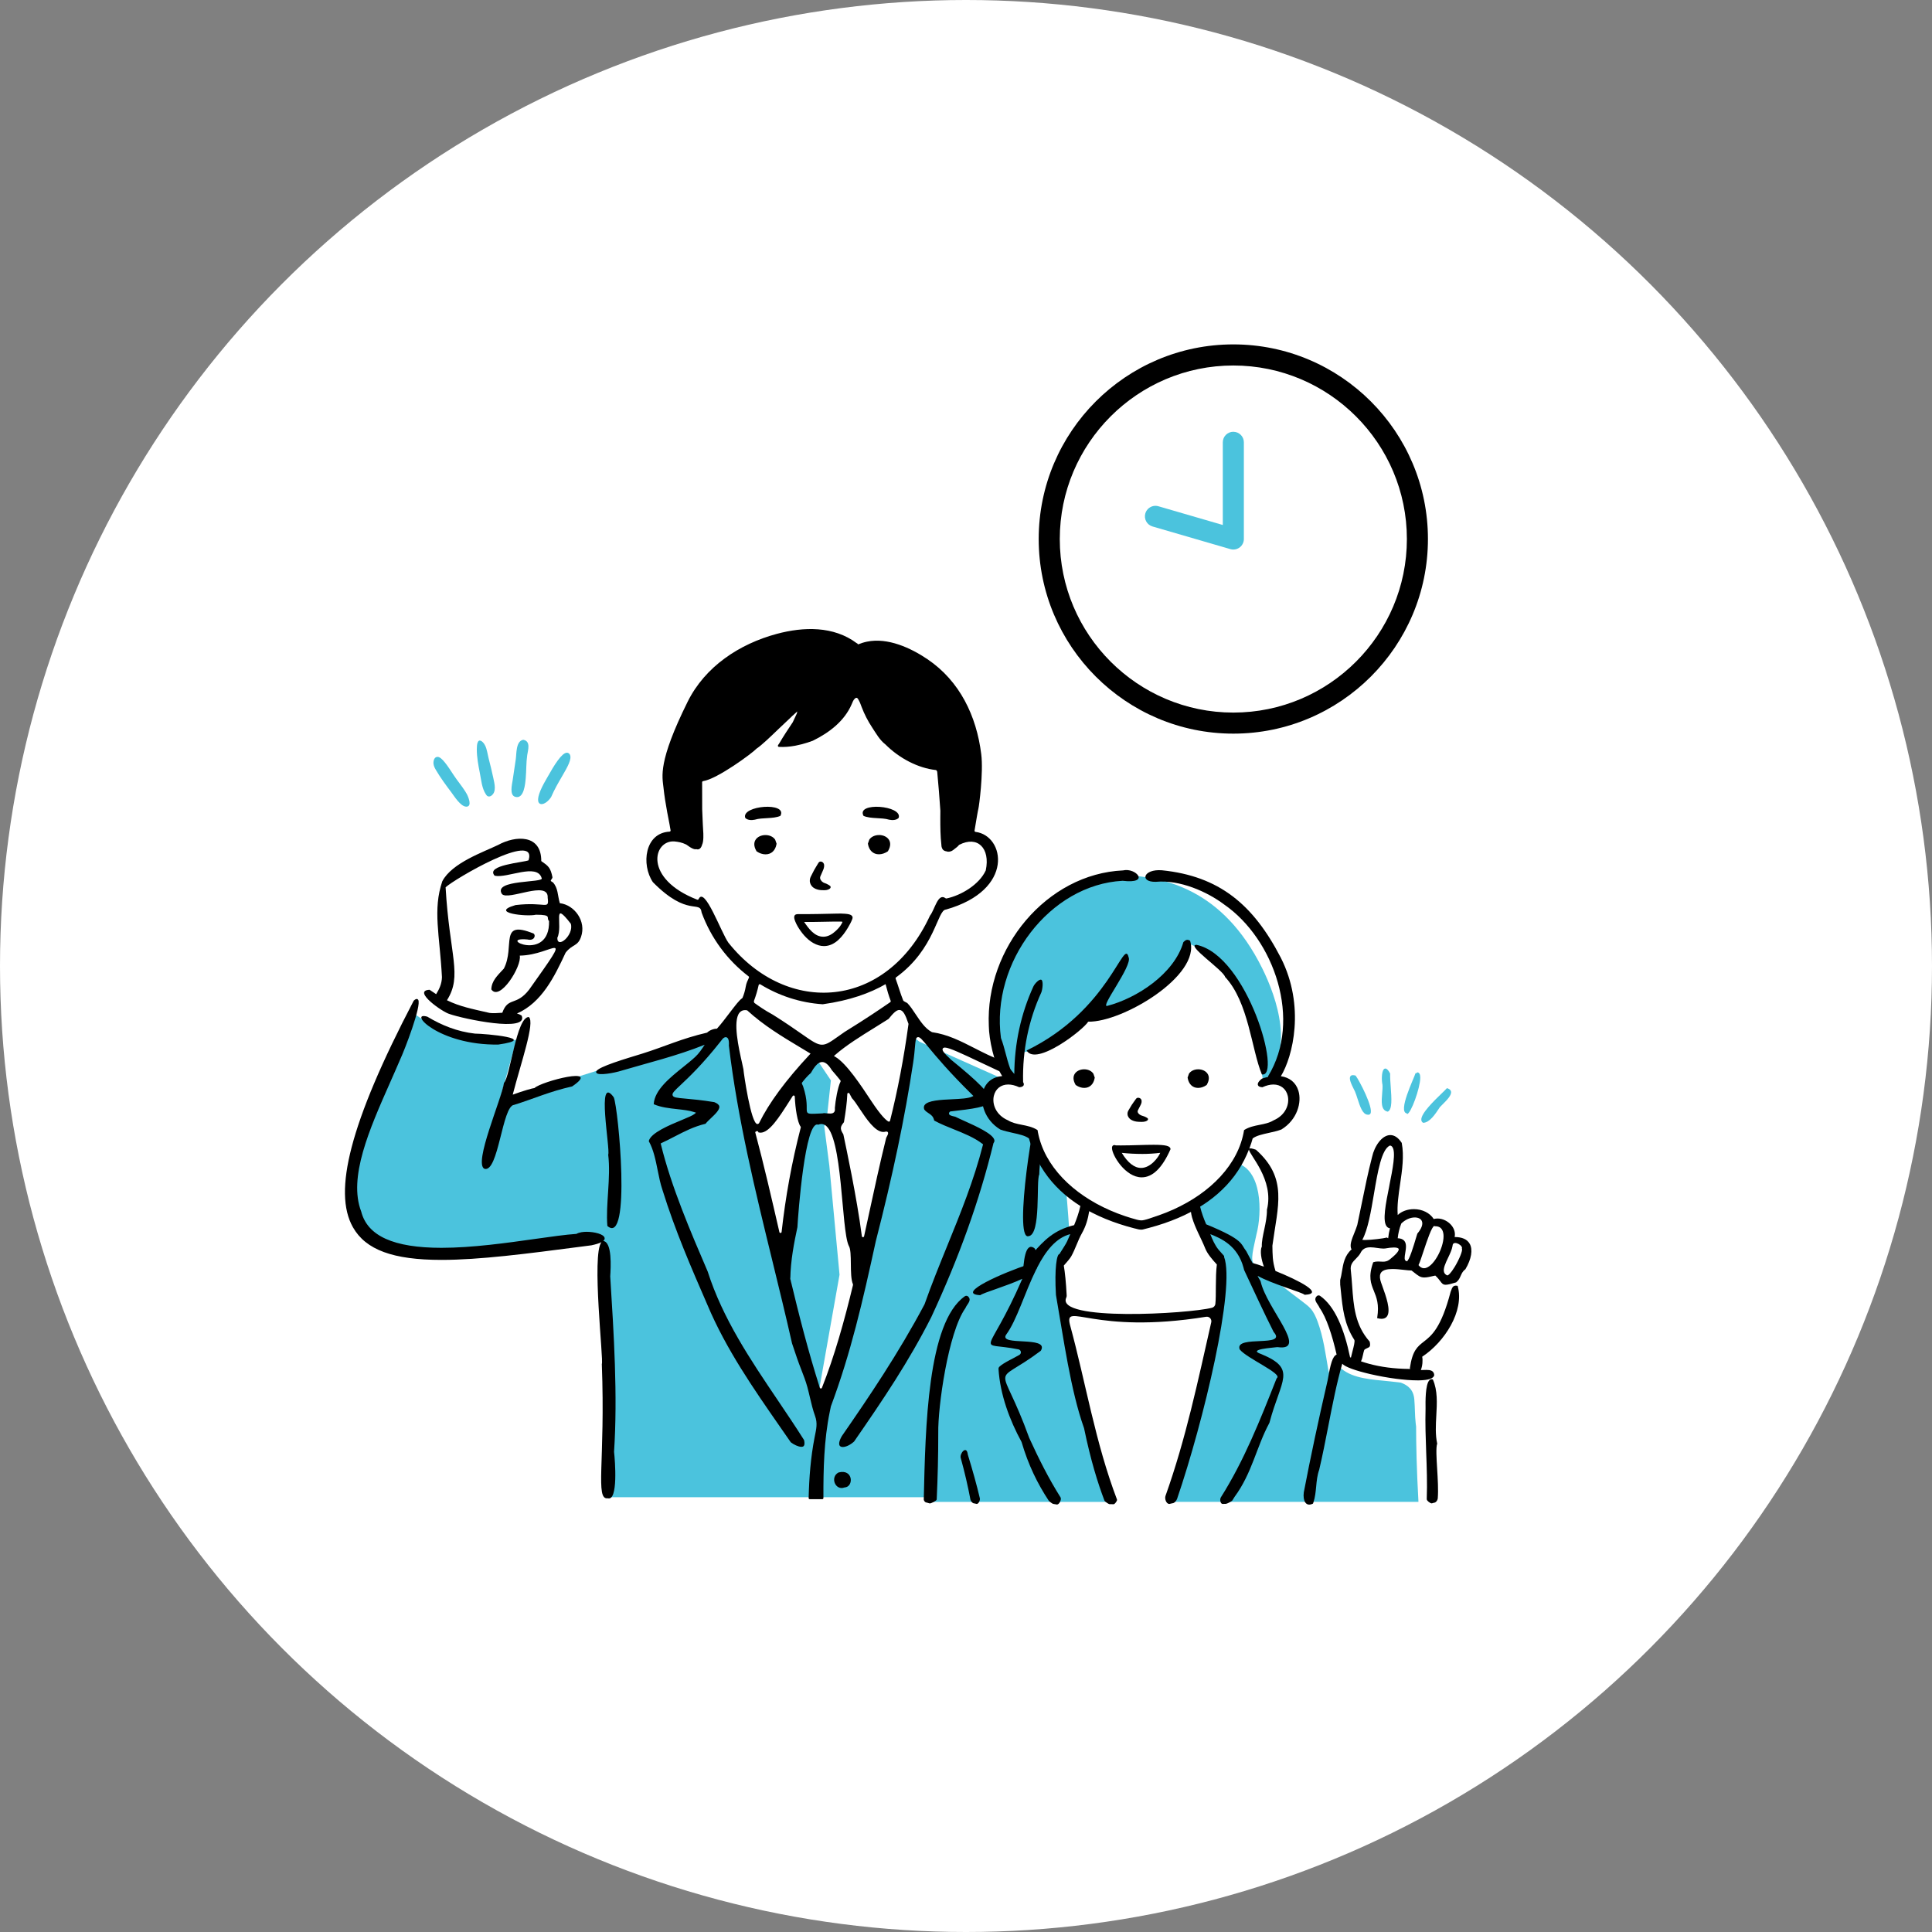 <?xml version="1.0" encoding="UTF-8"?><svg id="_レイヤー_2" xmlns="http://www.w3.org/2000/svg" viewBox="0 0 1000 1000"><rect x="0" y="0" width="1000" height="1000" fill="#808080" stroke="none"/><defs><style>.cls-1{fill:#000;}.cls-1,.cls-2,.cls-3{stroke-width:0px;}.cls-2{fill:#4bc3dd;}.cls-3{fill:#fff;}</style></defs><g id="_レイヤー_1-2"><circle class="cls-3" cx="500" cy="500" r="500"/></g><g id="_レイヤー_2-2"><g id="_時計"><path class="cls-3" d="M728.2,278.99c0,49.53-40.29,89.83-89.83,89.83s-89.83-40.3-89.83-89.83,40.29-89.82,89.83-89.82,89.83,40.29,89.83,89.82Z"/><path class="cls-1" d="M638.37,178.26c-55.55,0-100.74,45.19-100.74,100.73s45.19,100.74,100.74,100.74,100.73-45.19,100.73-100.74-45.18-100.73-100.73-100.73ZM638.37,368.83c-49.54,0-89.83-40.3-89.83-89.83s40.29-89.82,89.83-89.82,89.83,40.29,89.83,89.82-40.29,89.83-89.83,89.83Z"/><path class="cls-2" d="M638.37,223.48c-3.01,0-5.45,2.45-5.45,5.45v42.8l-33.35-9.7c-.5-.14-1.01-.22-1.52-.22-2.41,0-4.56,1.62-5.23,3.93-.84,2.89.83,5.92,3.71,6.76l40.32,11.73c.49.14,1.01.22,1.52.22,1.17,0,2.33-.39,3.27-1.09,1.36-1.02,2.18-2.65,2.18-4.36v-50.06c0-3.01-2.45-5.45-5.45-5.45Z"/></g><g id="_ビジネスマン_ガッツポーズ"><path id="_白" class="cls-3" d="M569.72,751.15c-1.73-37.4-4.18-69.44-7.02-125.28.52-1.06-3.19-27.38-10.04-52.01-1.36-11.24-40.18-24.69-62.74-35.3-10.73-.11-9.3-1.4-22.89-16.68-3.38-2.07-5.24-10.75-7.4-16.16-1.39-.83,9.76-6.26,11.22-10.59,28.37-45.02,2.89-11.66,38.66-37.55,8.91-9.68,3.53-34.07-14.46-20.7-2.08,1.33-3.67,1.87-4.08.8-1.65-11.94-1.44-30.73-3.25-42.19-7.13,2.15-22.83-10.61-30.04-17.31-9.27-11.65-6.41-26.43-18.12-18.17-6.61,12.46-19.55,23.12-31.18,23.4,2.72-3.88,8.99-13.38,5.8-18.28-14.02,7.33-32.58,31.68-55.13,36.23-1.4,2.65,3.28,34.98-3.02,31.68-16.53-6.7-33.36,19.31,3.32,34.55,6.65-3.18,4.78,4.69,10.71,15.98,5.95,8.42,11.05,13.08,19.33,20.74,1.14.96.11,1.2-.56,5.46-2.52,8.68.14,9.2-6.11,11.06-10.78,17.26,1.63,7.71-35.46,23.12l-30.45,9.26c-2.29.38-4.81,1.05-7.99,2.43l-47.03,14.3,11.2-41.96-4.85-2.17s-6.69-2.34-3.68-4.18c3.01-1.84,11.03-4.51,11.2-5.02.17-.5,10.03-15.21,10.53-16.88.5-1.67,2.34-8.36,6.02-10.7,3.68-2.34,7.69-2.34,6.85-7.19-.84-4.85-.5-9.03-4.85-10.36-4.35-1.34-7.02,4.35-7.69-1.5-.67-5.85.33-7.36-1.17-9.86-1.5-2.51-2.84.17-3.01-3.01-.17-3.18,1.67-4.01,0-5.52-1.67-1.5-2.51-.84-4.18-2.67-1.67-1.84-1.34-5.35-1.5-7.19-.17-1.84-4.01-4.35-4.01-4.35l-.5-.17s-2.67-1.17-16.72,4.85c-14.04,6.02-20.56,9.53-22.57,12.04-2.01,2.51-2.84,1.5-3.51,5.68-.67,4.18-1.17,18.39-.67,20.39.5,2.01,4.68,17.39,3.18,24.91-1.5,7.52-2.01,10.53-3.51,12.04s-6.35-3.18-6.35-3.18c0,0-3.01-1.84-6.19,4.01-3.18,5.85-22.4,51.32-22.4,51.32,0,0-9.36,15.71-11.37,33.1-2.01,17.39-2.51,25.08,3.18,30.09,5.55,4.9,10.31,18.24,70.48,12.64,14.02.87,33.05-2.82,46.78-5.3l1.27-.15.06-.09c2.99-.54,4.01,1.66,6.31,1.32,7.52-1.57,7.55,104.9,5.76,134.09h253.32v.21s.29-18.19.51-24.03Z"/><g id="_塗り"><path id="_スーツ" class="cls-2" d="M370.17,537.16l-44.08,11.66-38.73,12.17-29.36,10.65,9.37-33.47s-6.91,1.01-11.1,1.01-31.82-7.1-35.03-9.63c-3.21-2.54-8.14-5.58-8.14-5.58l-5.43,13.95s-20.23,42.85-23.44,56.54c-3.21,13.69-3.7,21.04-2.22,27.38,1.48,6.34,7.4,16.73,14.31,19.52,6.91,2.79,25.9,7.86,47.12,5.07,21.22-2.79,62.72-5.89,62.72-5.89l5.48,2,.38,17.08.21,57.78,1.92,57.57h244.84l-.54-39.32s-4.3-105.28-7.26-124.34c-2.96-19.07-5.91-35.37-6.72-37.86-.81-2.49-4.71-5.52-4.71-5.52l-12.68-5.92-51.21-22.85-4.54-3.53-1.51,10.92-7.56,44.37s-17.55,71.77-19.16,80.34c-1.61,8.57-14.89,49.68-15.97,53.28s-3.7,1.5-3.7.67-10.42-33.61-10.42-33.61c0,0-22.29-91.68-26.05-109.91-3.76-18.24-8.91-50.92-8.91-50.92l-7.9,6.39Z"/><path id="_ネクタイ" class="cls-2" d="M414.24,557.24l6.9-11.36,8.93,13.31-2.23,20.77-1.22,2.92,2.64,20.45,5.28,56.47-11.97,67.51-1.22,1.95-13.39-73.02,3.65-17.53,5.48-55.82s-1.42-6.17-1.62-7.79c-.2-1.62-1.22-17.85-1.22-17.85Z"/><path class="cls-2" d="M294.9,390.45c-.47-.7-1.05-.85-1.45-.85-2.66,0-6.62,6.44-10.14,12.74-.25.45-.46.83-.63,1.11-3.49,5.94-4.85,10.18-3.85,11.93.31.54.83.83,1.49.83h0c1.53,0,3.58-1.54,4.99-3.74l.02-.03v-.03c1.55-3.64,3.61-7.19,5.44-10.33,3.04-5.23,5.44-9.36,4.13-11.63Z"/><path class="cls-2" d="M270.91,382.92h-.07s-.07,0-.07,0c-3.8.72-3.38,7.22-3.8,10.04-.53,3.65-1.08,7.31-1.63,10.96-.32,2.1-1.7,7.56,1.25,8.49,4.68,1.48,5.28-6.91,5.53-9.7.35-3.94.2-7.92.77-11.84.38-2.63,1.94-7.15-1.97-7.95Z"/><path class="cls-2" d="M251.14,385.98c-.16-.32-.33-.63-.52-.92-.9-1.34-2.73-2.88-3.47-.53-.24.77-.36,1.87-.36,3.28,0,4.08.76,8.21,1.56,12.19.75,3.73,1.02,8.01,3.21,11.24.23.35.5.69.88.88.59.29,1.33.12,1.86-.26,2.82-2,1.66-6.19,1.08-9-.74-3.53-1.62-7.03-2.51-10.52-.52-2.03-.79-4.42-1.72-6.36Z"/><path class="cls-2" d="M240.9,409.76c-1.84-2.93-4.2-5.68-6.09-8.58-3.17-4.85-6.16-9.43-8.32-9.43-1.84,0-2.29,2.31-2.09,3.76.16,1.15.74,2.2,1.33,3.2,2.34,3.96,5.05,7.65,7.82,11.31,1.51,1.99,4.85,7.5,7.81,7.51,3.25,0,.98-5.27.18-6.68-.21-.37-.43-.73-.66-1.1Z"/></g><g id="_アウトライン"><path class="cls-1" d="M434,762.16c-4.51,2.42-1.64,9.55,3.12,7.75,4.93-.26,4.56-9.82-3.12-7.75Z"/><path class="cls-1" d="M528.9,553.35c-4.13-1.52-8.04-2.96-10.05-4.25-.03-.02-.07-.04-.11-.05-5.11-1.81-9.79-4.21-14.33-6.53-7.15-3.65-13.89-7.11-21.97-8.27l-.14-.06c-3.45-1.82-5.96-5.62-8.4-9.28-1.41-2.13-2.74-4.14-4.24-5.69-.05-.05-.11-.09-.17-.12-.7-.34-1.28-.67-1.76-.98-.1-.07-.18-.16-.23-.28-1.48-3.67-2.56-7.55-3.92-11.28-.09-.24,0-.51.21-.67,20.35-14.75,21.25-34.87,25.81-35.1,35.85-10.11,30.48-38.37,15.34-40.2-.33-.04-.57-.34-.52-.67.62-3.74,1.77-10.67,1.99-11.32.3-.89,2.68-18.74,1.48-28.26-2.46-19.72-11.06-37.79-27.84-49.14-8.71-5.89-20.58-11.3-31.3-9.08-1.56.32-3.09.81-4.56,1.4-.15-.12-.28-.24-.43-.36-.03-.07-.05-.15-.07-.23h-.23c-11.98-9-27.57-8.56-41.43-4.83-19.31,5.21-37.07,16.86-46.13,35.16-15.47,31.23-13.09,38.67-12.49,44.32.45,4.31,1.16,8.59,1.94,12.85.39,2.13.81,4.26,1.23,6.4.21,1.06.3,2.04.51,2.89.09.36-.15.71-.52.73-12.93.68-14.71,17.09-8.67,26.1.02.03.05.07.08.1,18.05,18.28,24.35,9.03,25.17,15.62,0,.04.02.09.03.13,4.9,13.33,13.44,24.69,24.29,32.96.22.17.29.46.17.71-.68,1.44-1.36,2.87-1.62,4.49-.34,2.09-.92,4.04-1.68,5.88-.05.11-.13.2-.23.27-1.43.94-3.26,3.35-6.41,7.46-1.14,1.5-2.28,2.99-3.44,4.48-1.01,1.31-2.09,2.55-3.18,3.8-1.73,0-3.83.81-5.1,2.04-13.26,3.06-21.86,7.2-33.39,10.81-9.14,2.81-22.7,6.79-23.94,9.21-1,2.46,6.85,1.33,11.49.11,15.2-4.5,29.97-7.98,44.6-13.86-1.47,2.26-2.97,4.51-4.89,6.29-1.99,1.85-4.12,3.54-6.24,5.24-6.91,5.55-14.74,11.84-15.23,19.09v.14s.11.06.11.06c3.58,1.57,7.88,2.05,12.05,2.51,3.21.35,6.24.69,8.73,1.51l1,.33-.81.67c-.95.78-3.41,1.8-6.51,3.09-6.41,2.65-16.08,6.66-17.13,10.88l-.02.07.04.07c2.44,4.39,3.52,9.79,4.57,15.03.69,3.46,1.41,7.04,2.52,10.28,6.56,21.06,14.66,39.68,23.25,59.43,9.61,22.85,23.87,43.36,37.66,63.2,1.8,2.59,3.61,5.19,5.39,7.77.04.05.08.1.13.14,1.51,1.16,3.84,2.31,5.43,2.31.59,0,1.02-.16,1.27-.48.4-.52.45-1.53.14-2.92-.02-.07-.04-.13-.08-.19-4.4-6.97-9.1-13.93-13.64-20.66-13.96-20.68-28.39-42.07-36.16-66.43,0-.02-.01-.03-.02-.05-8.85-20.59-18.87-43.92-24.22-65.85l-.11-.46.43-.2c2.52-1.17,4.79-2.34,6.99-3.48,5-2.58,9.73-5.03,15.74-6.48h.06s.04-.07.04-.07c.7-.9,1.73-1.86,2.82-2.9,2.05-1.94,4.6-4.36,4.26-6.06-.17-.82-1.03-1.55-2.54-2.15-.04-.02-.09-.03-.13-.04-6.52-1.06-11.31-1.49-14.8-1.8-4.58-.41-6.3-.56-6.69-1.69-.39-1.12.86-2.3,4.2-5.43,4.23-3.98,11.17-10.52,20.44-22.25.43-.54.86-1.09,1.3-1.65.57-.53,1.08-.8,1.56-.8.36,0,.68.15.94.43.81.88.75,3.1.68,3.8,0,.04,0,.08,0,.12,4.49,37.79,13.72,75.52,22.65,112.02,3.37,13.82,6.87,28.1,10.02,42.06,0,.02,0,.04.01.05.89,2.72,1.77,5.31,2.65,7.85.65,1.91,1.39,3.81,2.1,5.64,1.15,2.97,2.35,6.04,3.2,9.18.48,1.76.9,3.56,1.31,5.3.75,3.19,1.53,6.5,2.67,9.64,1.35,3.73.64,6.68-.12,10.43-.05.22-.09.44-.13.65-2.04,10.44-2.82,20.9-3.08,31.38,0,.33.26.6.58.6h6.49c.32,0,.58-.26.58-.58-.05-14.86.28-30,3.27-44.58l.58-2.82s.01-.06.02-.09c10.28-27.52,16.37-53.91,23.26-85.54,8.76-34.01,15.08-64.17,19.3-92.2.53-3.42.77-6.22.95-8.29.07-.83.14-1.53.2-2.13.25-2.18.55-2.93,1.48-2.93.99,0,2.14,1.38,5.21,5.08l.07.09c4.02,4.85,10.73,12.93,22.71,24.7l.59.58-.75.36c-2,.94-6,1.14-10.23,1.34-5.92.28-12.64.6-14.29,3.02-.39.57-.48,1.28-.23,2.13.02.07.06.14.1.2.62.84,1.4,1.35,2.15,1.84,1.17.76,2.5,1.61,2.92,3.73l.02.09.08.05c3.13,1.71,6.65,3.12,10.06,4.49,5.22,2.1,10.62,4.27,14.87,7.55l.3.23-.1.37c-4.59,18.11-11.64,35.46-18.48,52.24-3.98,9.79-8.1,19.9-11.68,30.09,0,.03-.02.05-.03.08-13.43,25.34-29.14,48.5-42.82,68.24-.01.02-.02.03-.03.05-1.69,2.97-1.42,4.31-1.11,4.85.28.48.85.74,1.64.74,1.64,0,3.84-1.05,5.78-2.78.04-.03.07-.07.1-.11,15-21.67,28.36-41.47,39.9-64.3,14.49-31.14,25.01-60.57,32.19-89.99v-.09s.1-.13.1-.13c.38-.51.5-1.02.36-1.57-.81-3.17-9.56-7.11-15.37-9.73-1.78-.8-3.46-1.56-4.83-2.24l-.38-.09c-1.68-.4-2.69-.64-2.87-1.4-.09-.39.08-.77.49-1.13l.14-.11.18-.02c11.35-1.31,19.55-2.26,20.43-5.26,1-3.42-6.96-10.75-20.12-21.46,0,0-.02-.02-.03-.02-2.04-1.86-3.18-3.08-3.8-3.91-.73-.99-.7-1.43-.57-1.78.11-.28.4-.63,1.14-.63,2.23,0,9.18,3.29,17.98,7.46,11.81,5.61,26.5,12.58,32.48,12.58.9,0,1.53-.16,1.96-.51.27-.16.49-.32.67-.48.32-.3.47-.57.44-.85-.18-1.93-6.34-4.35-13.78-7.08ZM377.09,488.05c-3.83-5.29-12.37-29.58-15.47-22.7-.13.28-.46.43-.75.31-27.93-10.83-22.82-30.83-11.85-30.14,1.98.2,3.9.49,6.16,1.61.03.02.07.04.1.06,2.69,2.04,4.31,2.61,5.08,2.33.43.15.88.19,1.34.03.88-.3,1.32-1.16,1.6-1.98.04-.12.07-.23.1-.35.86-1.67.71-5.53.54-7.61-.02-.76-.07-1.52-.13-2.27-.03-.63-.06-1.25-.09-1.87-.09-2.19-.18-4.39-.27-6.58.02-4.66.01-9.33-.03-13.99,0-.29.2-.54.49-.58,7.35-1.09,25.46-14.47,27.59-16.75l.08-.08.09-.06c2.62-1.75,7.18-6.13,11.25-10.06,1.41-1.36,4.29-4.09,6.83-6.45,0-.01,0-.03.01-.04.16-.14.32-.3.45-.46h.07c.89-.82,1.71-1.57,2.38-2.19-.05.34-.12.68-.2,1.01,0,.04-.02.08-.04.11-.67,1.49-1.35,2.97-2.07,4.44-.01.02-.03.05-.04.07-2.38,3.56-4.74,7.11-6.89,10.79,0,0-.01.02-.02.03-.23.34-.45.67-.68,1.01-.24.37,0,.88.45.9,2.76.15,5.55-.07,8.28-.58.08-.01.16-.03.24-.04,2.08-.4,4.14-.94,6.15-1.57.96-.3,1.9-.63,2.84-.98.02,0,.04-.02.06-.03,8.4-4.12,16.28-10.07,20.09-18.88.41-.96.81-2.14,1.6-2.87,1.14-1.05,1.54-.14,2.15.97.59,1.06.97,2.21,1.4,3.33,1.42,3.73,3.25,7.3,5.46,10.63,1.98,3,3.87,6.43,6.74,8.66l.05.03.04.04c7.35,7.35,17.05,12.27,26.09,13.27.19.02.36.13.45.3l.22.41c.04.07.06.14.07.22.64,6.7,1.18,13.41,1.63,20.13,0,.02,0,.03,0,.05-.02,1.19-.03,2.41-.03,3.66,0,4.68.02,9.44.57,14.1,0,.19,0,.38.03.57.05.38.22.77.36,1.12.4.99,1.28,1.4,2.23,1.53.2.07.4.13.6.16,1.07.13,2.05-.21,2.89-.85.65-.49,1.28-1.01,1.92-1.51.38-.3.71-.63.99-1.01.05-.07.12-.13.2-.17,9.48-4.91,16.15,1.74,13.75,13.18-.01.05-.03.1-.05.14-3.33,7.24-12.69,12.87-20.29,14.45-.17.04-.34-.01-.48-.12-3.97-3-5.61,5.96-7.99,8.9-.03.03-.05.07-.07.11-22.53,48.73-73.88,52.04-104.27,14.09ZM432.13,573.48c.38,3.13-1.88,3.02-3.9,2.81-.94-.1-1.82-.21-2.36-.03-.05.02-.1.03-.15.03-13.18.62-5.09.84-10.05-14.04,0-.02-.01-.04-.02-.06-.2-.46-.39-.86-.57-1.23-.1-.2-.08-.45.06-.62,1.48-1.92,2.98-3.61,4.5-4.91.05-.04.09-.1.12-.15,1.54-2.78,2.9-4.45,4.24-5.16.52-.28,1.03-.42,1.55-.42,1.64,0,3.23,1.33,5,4.2.01.02.03.05.05.07,1.55,1.8,3.01,3.51,4.39,5.24.14.18.17.42.07.62-1.47,2.9-2.66,10.04-2.93,13.54,0,.04,0,.07,0,.11ZM425.5,540.74c-2.56,0-5.09-1.76-10.63-5.63-3.44-2.4-8.16-5.7-14.72-9.83,0,0-.02-.01-.03-.02-4.49-2.44-7.48-4.58-9.7-6.19-.08-.28-.16-.53-.24-.81,1.06-2.81,1.9-5.64,2.5-8.39.09-.39.53-.58.87-.37,9.6,5.88,20.58,9.53,32.22,10.3.04,0,.09,0,.13,0,13.91-1.95,24.43-5.75,32.49-10.41.02.11.03.23.07.35.72,2.84,1.55,5.61,2.55,8.29.09.25,0,.53-.22.68-.47.32-.99.67-1.57,1.08-3.93,2.69-10.51,7.21-22.01,14.31-1.26.86-2.35,1.64-3.41,2.39-3.87,2.74-5.99,4.25-8.32,4.25ZM384.79,553.43c-.12-.71-.41-1.97-.71-3.29-1.7-7.53-4.86-21.54-1.36-25.92.74-.92,1.73-1.39,2.93-1.39.29,0,.59.03.9.09l.17.03.13.11c8.46,7.73,17.92,13.42,27.08,18.92l.34.2c1.55.93,3.1,1.86,4.66,2.81l.61.37-.49.52c-12.39,13.3-20.95,24.89-26.14,35.42-.31.44-.68.51-.88.51-3.36,0-7.14-26.69-7.23-28.3,0-.02,0-.04,0-.06ZM403.41,637.73c-.05-.21-.1-.42-.14-.62l-.02-.1c-3.85-16.71-7.83-33.98-12.27-50.66l-.1-.37.3-.23c.26-.2.47-.3.69-.3.19,0,.53.07.67.57l.03.11.11.03c.31.08.63.12.94.12,4.58,0,9.7-8.04,14.66-15.82.67-1.06,1.35-2.12,2.03-3.17.31-.48,1.05-.27,1.07.3.24,6.11,1.4,13.4,3,15.52.1.14.15.31.1.47-4.75,18.35-7.9,36.03-9.92,54.08-.07.65-1,.71-1.15.07ZM441.52,665.08c-4.5,18.67-9.59,36.87-16.09,53.25-.2.51-.93.48-1.1-.04h0c-.04-.12-.07-.24-.11-.36-5.85-18.39-10.67-37.21-15.13-55.88-.01-.05-.02-.1-.02-.15.12-9.43,1.99-18.86,3.67-26.71,0-.03.01-.06.01-.09.34-6.45,3.95-55.72,10.74-52.95,1.26-.53,2.38-.47,3.38.09,9.42,5.24,8.45,54.06,12.44,62.56,2.01,3.04.17,15.31,2.17,19.91.05.12.06.24.03.36ZM459.08,588.18c-.17.32-.32.61-.38.77,0,.02-.01.04-.02.06-3.2,12.92-6.16,26.59-9.03,39.86-.8,3.67-1.59,7.35-2.4,11.04-.14.64-1.06.6-1.15-.05-2.67-20.6-8.31-46.57-9.57-52.65-.01-.07-.04-.14-.08-.2-1.98-3.02-1.27-4.08.28-6.04.06-.08.1-.17.12-.27.86-5.21,1.53-9.79,1.72-14.46.02-.59.8-.77,1.09-.26.43.76.85,1.54,1.25,2.35.03.05.06.1.1.14,1.08,1.1,2.4,3.08,3.91,5.37,3.38,5.09,7.99,12.06,12.28,12.06.38,0,.75-.06,1.13-.16.17-.05.32-.07.46-.07.34,0,.63.15.78.4.33.55-.05,1.27-.49,2.12ZM470.23,530.09c-2.41,17.66-5.61,34.41-9.49,49.78-.04.15-.09.29-.15.41-.15.28-.52.36-.79.2-1.18-.67-3.75-2.93-8.7-10.42-5.47-8.29-12.95-19.65-18.77-23.07l-.69-.4.6-.53c5.7-4.99,13.27-9.69,20.61-14.23l.08-.05c2.44-1.52,4.75-2.94,6.9-4.32.05-.03.1-.08.14-.12,2.41-2.98,4.02-4.58,5.53-4.58,1.94,0,3.15,2.49,4.7,7.09l.05.08-.02.18Z"/><path class="cls-1" d="M438.94,480.08c.79-1.33,1.56-2.73,2.13-4.17.11-.28.21-.57.22-.88,0-.06,0-.12,0-.19-.1-1.6-2.69-1.76-3.85-1.88-1.45-.14-2.91-.11-4.37-.08-6.47.13-12.77.33-19.28.26-1.05-.01-2.38-.07-2.66,1.14-.21.86.19,1.89.5,2.68.67,1.7,1.65,3.31,2.7,4.8,2.3,3.28,5.5,6.42,9.45,7.54.88.25,1.79.39,2.71.39,5.74,0,9.78-5.13,12.45-9.61ZM432.47,481.94c-1.71,1.6-3.89,2.91-6.3,2.91-4.61,0-7.61-4.25-9.95-7.65,6.19.09,13.11-.25,19.19-.19,1.04,0,.59.41.01,1.47-.72,1.33-1.86,2.44-2.95,3.46Z"/><path class="cls-1" d="M423.76,460.58c.69.13,1.38.16,2.06.18h.22c.17.02.35.02.53.02.84,0,1.49-.1,2.06-.32.98-.38,1.45-.92,1.3-1.5-.11-.33-.46-.57-.84-.82l-.09-.06c-.38-.25-.78-.45-1.13-.61-.25-.12-.51-.21-.77-.3-.34-.12-.66-.23-.95-.4-.52-.29-.96-.71-1.28-1.2-.25-.39-.38-.76-.39-1.11-.02-.61.28-1.22.55-1.77.28-.57.55-1.19.81-1.87.75-1.51.95-2.89.55-3.78-.3-.67-.9-1.08-1.62-1.11-.74,0-1.05.52-1.32.98l-1.11,1.83c-.31.51-.62,1.03-.91,1.55-.24.43-.45.87-.67,1.3-.18.37-.37.74-.56,1.1l-.05.09c-.39.73-.8,1.49-.95,2.38-.21,1.27.17,2.55,1.08,3.59,1,1.14,2.45,1.62,3.49,1.81Z"/><path class="cls-1" d="M401.17,434.52c-1.01-1.44-2.87-2.29-4.97-2.29-2.28,0-4.27.98-5.2,2.57-.64,1.1-1.07,2.98.53,5.71l.07.13.12.08c1.41.96,3.01,1.49,4.53,1.49h0c2.99,0,5.11-2,5.68-5.35l.03-.16-.73-2.09-.05-.07Z"/><path class="cls-1" d="M454.97,432.22c-2.11,0-3.97.86-4.97,2.29l-.05.07-.73,2.09.03.16c.57,3.35,2.69,5.35,5.68,5.35h0c1.51,0,3.12-.53,4.53-1.49l.12-.08.07-.13c1.6-2.73,1.17-4.61.53-5.71-.93-1.58-2.92-2.57-5.2-2.57Z"/><path class="cls-1" d="M460.25,424.28c1.7.37,3.85.23,4.9-.96,2.17-6.43-22.18-8.38-18.19-1.02,3.84,1.65,9.22.74,13.29,1.98Z"/><path class="cls-1" d="M385.73,423.32c1.05,1.19,3.2,1.33,4.9.96,4.07-1.24,9.45-.32,13.29-1.98,3.99-7.36-20.36-5.41-18.19,1.02Z"/><path class="cls-1" d="M232.72,524.87c6.97,2.45,41.16,9.77,37.27.78-.73-.48-1.54-.82-2.41-1.06,12.91-5.69,19.44-19.16,25.17-31.47,3.46-4.5,6.24-3.13,7.98-8.17,2.87-8.14-3.4-16.6-10.97-17.46-1.2-4.14-.85-7.8-3.56-10.78-2.2-1.09-.53-1.1-.24-2.62-1.01-5.1-2.22-5.92-5.8-8.39.06-14.01-13.3-13.29-22.3-8.37-7.39,3.61-23.96,9.25-28.93,18.82-5.02,14.78-1.33,27.8-.18,49.61-.07,3.37-1.36,6.19-3,8.82-1.09-.69-2.21-1.44-3.4-2.27-9.29.41,6.95,11.74,10.36,12.55ZM295.45,478.12c1.73,5.86-7.07,13.28-6.98,7.31,3.11-6.56-3-20.19,6.98-7.31ZM230.66,459.26c4.1-4,47.86-29.71,42.92-13.97-2.55,1.13-22.48,2.46-17.55,7.98,6.4,1.49,21.94-6.75,24.34,1.24,1.6,2.56-25.43.57-20.58,8.22,3.21,3.68,24.23-7.43,23.69,1.93.81,6.61-.89,1.96-16.61,3.8-13.98,4.02,5.81,6.15,10.51,5,8.74.01,5.06,1.56,6.81,3.27.48,21.95-27.73,8.07-11.16,9.54,3.62.9,4.45-2.22,3.13-3.07-18.16-7.35-9.42,6.62-15.36,18.14-3.45,3.71-6.33,6.36-6.5,10.76,4.36,6.5,15.94-12.11,14.72-17.47,17.66-.28,28.8-16.15,4.89,17.56-6.76,8.78-10.89,3.57-13.92,12.01-2.45.15-4.8.36-6.6.09-9.36-2.15-15.37-3.29-22.05-6.56,8.12-12.83,1.34-22.99-.7-58.48Z"/><path class="cls-1" d="M273.7,526.4c-6.39-.01-9.59,30.68-12.84,34.1-1.2,8.35-15.86,41.55-10.15,44.46,7.33,2.28,9.19-32.64,15.38-33.08,10.34-3.23,18.35-6.92,30.05-9.55,15.95-10.85-16.01-2.59-19.49.84-.74,0-5.83,1.43-11.26,3.42,4.24-16.43,11.69-37.61,8.31-40.18Z"/><path class="cls-1" d="M257.95,540.66c21.53-3.11-6.58-5.62-12.17-5.67-9.09-1.02-17.15-4.29-24.63-8.77-10.17-2.91,5.53,14.87,36.81,14.45Z"/><path class="cls-1" d="M567.88,669.48c-.12-11.19.04-81.31-14.1-100.81-3.29-4.73-8.14-6.23-8.46-2.93.04,2.55,5.25,7.34,8.8,19.88,7.37,44.48,6.52,56.1,7.82,84.32,4.94,80.82,1.59,105.17,6.94,105.39,9.86.42-1.61-103.3-1-105.86Z"/><path class="cls-1" d="M535.07,645.83c-4.23-2.62-5.44,6.23-5.68,16.19-.9,43.6-4.78,114.12.99,113.62,8.35,5.81,1.96-60.81,3.97-64.1.64-31.14,4.88-63.8.72-65.71Z"/><path class="cls-1" d="M537.8,574.48c-1.95-4.44-13.51,67.89-5.42,65.36,6.6-.74,3.83-28.58,5.54-31.92.18-10.81,5.18-33.03-.12-33.45Z"/><path class="cls-1" d="M315.85,660.65c.31-4.78,1.05-17.75-3.61-18.32,0,0,0,0-.01,0,.53-.45.78-.94.73-1.45-.2-2.15-5.52-3.3-9.28-3.3-1.6,0-3.8.19-5.33,1.08-5.56.37-12.9,1.41-21.4,2.61-14.5,2.05-32.54,4.6-48.44,4.6-24.74,0-38.33-6.13-41.55-18.78-6.79-17.65,4.26-42.62,14.94-66.76,1.68-3.8,3.42-7.72,5.02-11.48,2.65-5.7,11.34-28.35,9.55-31.33-.18-.29-.45-.45-.77-.45-.42,0-.91.27-1.53.86l-.05.05-.03.06c-16.57,31.7-27.06,56.49-32.09,75.79-4.83,18.55-4.6,32.1.69,41.42,6.62,11.67,20.75,16.87,45.83,16.87h0c19.69,0,44.07-3.18,72.29-6.86l5.3-.69c2.32-.49,4.04-1.03,5.18-1.62-5.19,6.48,1.26,61.79.21,63.05,1.9,50.6-3.63,70.48,3.12,69.51,5.37,1.57,3.75-19.45,3.21-24.03,1.92-29.24-.11-60.99-1.98-90.83Z"/><path class="cls-1" d="M314.81,597.67c1.43,12.08-1.36,25.79-.44,36.88,12.47,10.84,5.68-61.17,3.31-66.59-9.23-12.64-1.67,27.03-2.87,29.71Z"/></g></g><g id="_ビジネスウーマン_ワンポイント"><path id="_白地" class="cls-3" d="M584.83,454.03s-12.48-2.25-24.76,4.71c-12.28,6.96-25.58,17.6-33.56,30.49-7.98,12.89-13.3,26.81-12.89,33.36.41,6.55.2,14.33,4.09,23.53,3.89,9.21,5.12,12.69,5.12,12.69l-6.96,1.43s-3.51,3.1-4.33,8.43c-.82,5.34-.14,6.71,3.15,10.27s7.26,5.2,12.59,6.02c5.34.82,7.12,2.87,7.12,2.87,0,0,3.56,8.62,6.3,13.55,2.74,4.93,3.29,10.13,9.45,13.83,6.16,3.7,11.77,8.35,11.77,8.35l-3.7,11.5s-3.15.82-6.57,2.33c-3.42,1.51-5.61.41-9.86,6.3-4.24,5.89-4.52,7.53-7.53,11.36-3.01,3.83.27,2.74-5.61,5.07-5.89,2.33-21.08,8.49-21.08,8.49,0,0-2.19,1.64-5.07,3.7-2.87,2.05-4.65,2.05-6.16,4.93-1.51,2.87-8.08,17.25-10.4,30.8-2.33,13.55-3.42,34.36-3.29,34.77.14.41-1.1,33.68-1.1,33.68v.88h259.68l-.93-59.06-.4-6.66-4.93-.93s-3.61,1.12-10.6.42-20.18-2.2-24.47-5.19c-4.3-3-3.6-4.79-5.59-10.39-2-5.59-5.79-18.28-9.89-21.68-4.1-3.4-4-4.6-9.79-6.39-5.79-1.8-14.78-2.9-16.38-7.79-1.6-4.89-1.7-18.88-.9-26.37.8-7.49,2-9.39,1-15.78-1-6.39-2.1-15.48-5.99-18.58-3.9-3.1-7.79-5.39-7.79-5.39,0,0,2.3-4.99,2.4-5.29.1-.3,3.3-2,8.49-3.9,5.19-1.9,10.89-2.7,12.79-7.29,1.9-4.6,3.6-10.59-1-13.69-4.6-3.1-7.09-.4-7.29-4.5-.2-4.1.5-3.8,2.8-7.99s5.09-12.19,4.6-21.88c-.5-9.69-.2-12.99-2.2-18.78-2-5.79-9.59-23.58-12.69-27.57-3.1-4-7.29-8.69-11.59-12.79-4.3-4.1-7.99-9.79-19.88-12.89-11.89-3.1-13.79-4.89-19.98-4-6.19.9-6.29,2-8.49,2s-7.68-.97-7.68-.97Z"/><g id="_塗り-2"><g id="_髪"><path class="cls-2" d="M579.84,452.79c-80.4,8.59-74.36,104.63-53.37,108.62.74-1.89-1.01-19.12,1.88-16.37,2.88-.93,7.25-1.04,9.45-2.14,4.38-2.19,6.95-3.51,10.33-5.17,3.81-1.86,10.78-9.6,13.92-11.38,9.65-5.48,8.76-2.09,11.38-2.36,9.68-1.02,20.36-8.24,25.97-13.59,8.96-8.55,13.51-21.04,15.54-21.97,2.42.42,6.42,3.1,8.49,4.29,8.31,4.78,13.31,11.56,19.09,22.16,3.15,5.77,7.57,21.16,8.39,27.3.87,6.55,2.23,13.04,2.7,16.29.21,1.47,1.36.5.12,1.67,16.73-15.71,7.24-43.57-.42-58.98-20.56-41.36-50.98-47.48-73.48-48.37Z"/><path class="cls-2" d="M650.33,638.97c3.04-11.53,2.9-33.64-10.45-37.02-2.34,9.82-12.87,13.44-20.55,21.21-.05-.02.54,3.29.5,3.27,2.96,18.29,5.35,7.53,14.7,14.7,9.17,7.04,4.42,10.07,15.04,13.19-3.04-.89-.47-9.2.76-15.35Z"/></g><g id="_スーツ-2"><path class="cls-2" d="M561.26,727.58c2.68,13.68,10.17,35.63,15.27,49.8h-94.57c.15-13.36.43-25.47,1.32-31.14,2.17-13.8-3.24-21.68,5.08-52.24,2.76-10.12,7.92-17.11,13.41-21.93.89-.78,1.78-1.5,2.67-2.16,9.02-6.74,18.02-8.09,18.02-8.09,0,0,3.82-1.67,8-3.5.14-.06.28-.12.42-.18,2.2-.97,2.65-2.32,3.16-4.15.5-1.77,1.06-3.99,3.32-6.75,4.61-5.6,5.69-5.33,9.08-7.78,1.89-1.37,5.58-2.33,8.47-2.91,2.29-.46,4.08-.68,4.08-.68l-.93,1.8-6.78,13.15-1.1,2.09-.95,1.79-.47.9s.38,10.82.88,17.09c.51,6.27,7.42,33.4,11.62,54.91Z"/><path class="cls-2" d="M732.77,736.86c-.48-4.2-.36-8.4-.73-12.59-.44-4.94-3.23-7.24-6.95-8.61-.4-.06-.8-.11-1.2-.17-2.85-.39-5.72-.58-8.58-.92-2.09-.17-4.17-.39-6.24-.7-4.26-.62-8.68-1.57-12.42-3.79-1.64-.97-3.3-2.28-4.53-3.85-1.21,3.5-2.73,8.15-3.01,9.09.1-1.07-1.41-5.24-1.56-6.13-1.46-8.52-2.56-17.01-5.57-25.18-.88-2.38-1.92-4.75-3.59-6.66-1.08-1.22-2.38-2.22-3.68-3.21-.68-.49-2.41-1.84-2.98-2.27-1.19-.91-2.39-1.8-3.58-2.72-2.13-1.65-4.24-3.34-6.47-4.86-4.62-3.16-9.43-6.01-14.64-8.1-2.99-10.67-17.67-18.79-23.82-20.65,3.98,9.25,7.94,15.41,8.26,26.05-.62,37.86-23.02,105.82-25.53,115.78h128.24c-.96-17.09-1.2-29.68-1.22-38.98-.07-.51-.13-1.03-.19-1.54Z"/></g><path id="_指差しの手" class="cls-3" d="M719.65,589.8s-3-.15-4.58,3.06c-1.58,3.21-6.31,23.88-6.31,23.88,0,0-8.05,24.95-7.1,26.79.95,1.84.79,3.21-1.26,5.66-2.05,2.45-3.63,4.74-3.79,7.19s-1.26,15,.95,21.43c2.21,6.43,1.1,9.03,4.26,12.7,3.16,3.67,2.84,2.76,1.89,6.28-.95,3.52-3.47,9.49-3.47,9.49,0,0,7.73,4.44,13.1,4.74,5.37.31,19.41.92,19.41.92,0,0,1.58-8.27,1.74-9.49s1.89-4.29,5.84-7.65c3.95-3.37,7.42-7.04,9.78-14.69,2.37-7.65,2.21-18.52,3.63-21.12,1.42-2.6,5.05-5.66,5.05-9.03s1.74-5.36-1.42-6.89c-3.16-1.53-6,1.99-7.1-1.07-1.1-3.06.16-4.74-1.89-7.19-2.05-2.45-6.31-2.6-8.21-2.45s.32-2.3-4.1-2.91c-4.42-.61-6.63-1.07-8.68-.15-2.05.92-2.21,4.9-5.05,3.67-2.84-1.22-1.26-7.81-1.1-14.39.16-6.58,3.95-21.12,2.84-24.03s-4.42-4.74-4.42-4.74Z"/></g><g id="_アウトライン-2"><path class="cls-1" d="M760.68,643.73c-1.3-2.28-3.91-3.44-7.76-3.45.41-1.99-.1-4.05-1.47-5.83-1.75-2.28-4.65-3.75-7.39-3.75-.68,0-1.34.09-1.96.26-2.01-3.16-5.92-5.11-10.27-5.11-3.3,0-6.31,1.1-8.37,3.03-.4-4.92.4-10.33,1.24-16.04,1.04-7.11,2.12-14.46.85-21.21v-.06s-.04-.05-.04-.05c-1.76-2.66-3.73-4.01-5.87-4.01-4.39,0-8.25,5.77-9.46,11.33-2.13,8.24-3.66,15.77-5.28,23.74-.75,3.71-1.53,7.54-2.37,11.43-.37,1.29-.95,2.7-1.5,4.07-1.38,3.4-2.68,6.61-1.45,8.6-3.65,3.18-4.36,7.55-4.99,11.41-.26,1.57-.5,3.05-.91,4.42v.04s-.01,1.12-.01,1.12c.03.59.03.61.02.7,0,.06-.01.14-.02.39.14,1.23.26,2.45.38,3.66.88,8.75,1.71,17.01,6.98,25.15.32.86-.34,3.38-.97,5.81-.3,1.15-.59,2.27-.82,3.31l-.44-.18c-3.05-14.61-7.84-26.41-15.53-31.78-.51-.36-1.2-.31-1.66.11-.37.34-.59.68-.71,1.02-.56,1.64,1.37,3.29,2.03,4.91.03.08.07.16.13.23,3.52,4.99,6.48,14.11,8.77,24.12-2.14.96-3.14,4.69-4.69,13.54-4.75,20.54-8.78,39.44-12.3,57.8-.29,2.14,0,4.1.78,5.22.5.73,1.21,1.11,2.05,1.11.55,0,1.17-.16,1.83-.48l.09-.04.04-.1c.06-.17.13-.35.18-.49l.03-.08v-.02c.88-2.61,1.15-5.44,1.41-8.17.27-2.89.56-5.88,1.57-8.68,1.7-7.22,3.24-15.07,4.72-22.66,2.17-11.13,4.42-22.64,7.22-32.21,0,0,0,0,0,0,.71.82,2.4,1.72,5.02,2.67,2.44.9,5.7,1.82,9.42,2.69,8.68,2.01,18.03,3.25,24.4,3.25h0c.31,0,.61,0,.91,0,4.97-.1,7.61-1.02,7.85-2.74v-.03s0-.03,0-.03c-.22-2.29-2.12-2.6-3.96-2.6-.43,0-.87.02-1.31.03-.42.02-.83.03-1.22.03-.15,0-.3,0-.45,0,.84-2.03,1.1-5.09.7-6.89,11.59-7.61,21.89-23.66,18.41-36.5l-.05-.18-.18-.04c-.27-.05-.52-.08-.75-.08-1.54,0-1.97,1.19-2.35,2.25-.1.28-.21.58-.33.85v.02s-.02.03-.02.03c-4.92,18.84-9.89,22.72-13.89,25.84-3.29,2.57-5.89,4.6-7.2,13.63l-.02.1.05.09c.06.1.12.2.18.3-.34,0-.68,0-1.01,0-7.46-.1-14.11-.97-20.34-2.65-1.4-.38-2.77-.8-4.17-1.27.55-1.17.82-2.37,1.07-3.55.19-.85.36-1.66.64-2.4.6-.51,1.17-.75,1.62-.94,1.14-.48,1.71-.84,1.18-3.25l-.02-.08-.05-.06c-7.57-8.55-8.28-18.4-9.02-28.83-.19-2.62-.38-5.33-.69-8.04-.39-2.89,1.02-4.33,2.65-5.99.8-.82,1.63-1.67,2.28-2.77.98-2.16,2.59-3.12,5.22-3.12,1.13,0,2.33.17,3.5.34,1.14.16,2.22.32,3.22.32.32,0,.6-.02.89-.05,1.85-.34,3.38-.51,4.54-.51,1.41,0,2.29.27,2.46.76.18.51-.14,1.86-4.31,5.18-1.39,1.24-2.67,1.41-3.84,1.41-.4,0-.8-.02-1.22-.05-.42-.02-.85-.05-1.29-.05-.91,0-1.66.11-2.37.36l-.14.05-.05.14c-2.58,7.36-1.13,10.91.39,14.66,1.39,3.43,2.83,6.97,1.74,13.83l-.04.27.27.07c.74.19,1.42.29,2.02.29,1.27,0,2.22-.44,2.83-1.3,2.13-3.03-.59-10.53-2.38-15.49-.51-1.42-.92-2.55-1.07-3.19-.43-1.75-.28-3.11.44-4.04.93-1.19,2.84-1.76,5.83-1.76,1.93,0,4.03.23,5.89.44,1.5.17,2.91.32,3.97.33.53.4.99.77,1.41,1.1,2.11,1.67,3.17,2.51,5.2,2.51,1.31,0,3.02-.35,5.69-.99,1.28,1.19,2.03,2.19,2.58,2.92.86,1.15,1.38,1.84,2.8,1.84h0c1.12,0,2.81-.45,5.35-1.22l.06-.02.05-.04c1.27-1.01,1.81-2.22,2.32-3.38.54-1.22,1.05-2.37,2.38-3.35l.05-.04.03-.05c3.09-5.2,3.9-10.12,2.17-13.15ZM719.13,613.69c-1.89,9.4-3.68,18.27-1.35,21.14.43.53.99.84,1.67.93-.45,1.69-.77,3.43-.94,5.18-.18-.07-.35-.17-.5-.31l-.13-.11-.16.05c-1.48.43-7.9,1.25-11.14,1.25-.84,0-1.25-.06-1.45-.1h0s.03-.06.03-.06c2.88-5.28,4.47-14.69,6.01-23.8,1.92-11.33,3.9-23.05,8.28-24.94.51.07.91.32,1.22.75,1.94,2.66.16,11.49-1.56,20.03ZM733.61,638.53l-.02.05c-.18.5-.45,1.42-.79,2.57-.95,3.2-3.47,11.7-4.7,11.7-.02,0-.06,0-.14-.09l-.05-.06-.08-.02c-1.11-.35-.81-2.12-.47-4.17.37-2.22.79-4.73-.5-6.26-.71-.84-1.82-1.28-3.4-1.34.25-2.53.83-4.96,1.78-7.44.02-.05.04-.11.05-.16,2-1.98,4.61-3.16,6.98-3.16,1.78,0,3.11.66,3.65,1.82.74,1.58-.07,3.89-2.27,6.5l-.04.04ZM737.05,656.43h0c-1.05,0-2-.54-2.83-1.6.68-1.41,1.59-4.17,2.64-7.35,1.6-4.83,4.27-12.92,5.57-12.92.03,0,.08,0,.15.07l.09.08h.24c3.53,0,4.27,2.83,4.27,5.21,0,6.37-5.53,16.52-10.13,16.52ZM752.89,655.82c-1.95,3.2-3.25,4.33-3.78,4.33-.01,0-.03,0-.03,0,0,0-.01,0,0,0-.83-.37-1.35-.89-1.61-1.58-.67-1.84.71-4.74,2.05-7.55.98-2.06,2-4.19,2.3-6.09.03-1.04.5-1.56,1.39-1.56,1.08,0,2.56.8,3.22,1.74.19.27.39.68.26,1.04l-.05.12.06.12c.46.88-1.39,5.46-3.81,9.43Z"/><path class="cls-1" d="M577.51,592.84c-.26-.1-.5-.16-.73-.16-.59,0-1.22.4-1.22,1.52,0,3.72,6.92,15.19,15.38,15.19h0c5.63,0,10.63-4.86,14.86-14.44l.06-.13v-.14c-.17-1.56-2.54-2.14-8.75-2.14-2.27,0-4.86.07-7.59.15-3.06.09-6.21.18-9.3.18-.91,0-1.82,0-2.71-.02ZM590.95,597.28c3.33,0,6.55-.19,9.59-.57-1.01,2.42-5.01,7.81-9.91,7.81-3.49,0-6.85-2.62-10.01-7.8,3.59.37,7.06.55,10.34.55Z"/><path class="cls-1" d="M590.17,572.37c.75-1.28.94-2.46.54-3.24-.3-.57-.89-.92-1.6-.94-.72,0-1.03.44-1.3.82l-1.09,1.53c-.3.43-.61.85-.89,1.29-.23.36-.44.72-.66,1.09-.18.31-.36.62-.6,1-.39.62-.79,1.25-.94,2.01-.21,1.07.18,2.19,1.08,3.07.98.96,2.41,1.35,3.43,1.52.67.11,1.36.13,2.02.15h.21c.17.01.34.02.52.02.82,0,1.46-.08,2.01-.26,1-.33,1.47-.8,1.3-1.34-.11-.29-.46-.5-.84-.71l-.09-.05c-.38-.22-.79-.38-1.11-.51-.25-.1-.5-.17-.76-.25-.33-.1-.65-.19-.94-.33-.51-.24-.94-.58-1.25-.99-.23-.31-.36-.61-.37-.88-.02-.48.27-.98.53-1.43.28-.48.55-1,.79-1.56Z"/><path class="cls-1" d="M561.16,553.47c-2.17,0-4.07.95-4.96,2.48-.61,1.06-1.02,2.88.5,5.51l.07.12.12.08c1.34.93,2.87,1.44,4.31,1.44h0c2.85,0,4.87-1.93,5.41-5.17l.03-.16-.7-2.02-.05-.07c-.96-1.39-2.73-2.21-4.74-2.21Z"/><path class="cls-1" d="M615.45,555.68l-.05.07-.7,2.02.03.16c.54,3.23,2.56,5.17,5.41,5.17h0c1.44,0,2.97-.51,4.31-1.44l.12-.08.07-.12c1.52-2.63,1.12-4.45.5-5.51-.88-1.53-2.78-2.48-4.96-2.48-2.01,0-3.78.83-4.74,2.21Z"/><path class="cls-1" d="M612.52,487.63c-4.76,16.5-24.21,29.06-39.34,33-4.26,1.29,13.11-20.8,10.99-25.13-2.49-10.71-9.79,27.34-52.78,48.23,4.75,8.36,29.37-10.68,31.86-14.91,17.69.4,58.37-23.84,52.76-41.87-1.91-1.28-2.89.24-3.49.69Z"/><path class="cls-1" d="M634.1,505.66c12.23,13.13,13.62,37.38,19.03,50.44,10.53,2.22-7.24-61.4-33.8-67.06-5.75-.03,13.79,13.09,14.78,16.62Z"/><path class="cls-1" d="M652.25,662.75c-.6-.95-1.03-1.73-1.32-2.37,8,4.38,22.63,8.35,24.39,9.81,10.57-.53-3.23-7.54-15.12-12.32-1.66-5.25-1.51-8.56-1.61-13.1,2.79-20.74,8.13-34.86-8.52-49.67-2.07-.73-3.11-.88-3.44-.52.37-.99.72-1.98,1.05-2.99.25-.77.48-1.55.7-2.33,1.88-1.44,5.01-2.14,8.33-2.87,2.21-.49,4.5-.99,6.53-1.76,8.24-5.03,10.67-14.11,8.79-20.12-1.31-4.2-4.56-6.84-9.06-7.46,6.19-10.07,12.71-36.26-.02-61.32-14.29-27.66-31.93-42.25-61.55-45.28-9.66-.74-11.7,6.16-3.21,5.98,12.51-1.17,26.64,5.12,35.41,11.72,25.95,17.95,40.56,59.96,22.72,88.98,0,.1.01.19.02.28-.98.21-2,.49-3.04.83-1.13.74-2.57,2.21-2.22,3.37.21.69.97,1.07,2.27,1.14h.07s.07-.03.07-.03c2-.91,3.9-1.38,5.63-1.38,3.74,0,6.59,2.26,7.43,5.89.96,4.15-.94,9.89-7.39,12.68-2.12,1.3-4.57,1.79-7.16,2.3-2.72.54-5.54,1.1-7.97,2.66l-.1.07-.02.12c-.36,2.19-.91,4.35-1.61,6.45-.71,2.12-1.59,4.18-2.62,6.16-1.04,2.02-2.23,3.96-3.54,5.81-1.34,1.9-2.81,3.71-4.38,5.42-1.62,1.77-3.34,3.43-5.15,5-1.86,1.62-3.82,3.13-5.84,4.55-2.08,1.46-4.24,2.81-6.46,4.06-2.28,1.29-4.61,2.46-6.99,3.54-2.44,1.1-4.93,2.09-7.46,2.98-1.65.58-3.28,1.08-4.92,1.67-.95.34-1.84.55-2.77.79-1.24.33-2.43.15-3.66-.17-2.13-.55-4.24-1.21-6.33-1.91-2.54-.86-5.04-1.82-7.5-2.89-2.4-1.05-4.75-2.2-7.05-3.45-2.24-1.22-4.42-2.55-6.53-3.98-2.05-1.39-4.03-2.88-5.92-4.47-1.84-1.54-3.59-3.19-5.25-4.93-1.6-1.69-3.11-3.48-4.49-5.35-1.35-1.83-2.58-3.75-3.67-5.74-1.07-1.96-2-4-2.76-6.1-.76-2.09-1.36-4.24-1.78-6.42-.07-.34-.13-.68-.18-1.02l-.02-.12-.1-.07c-2.44-1.56-5.25-2.12-7.97-2.66-2.59-.52-5.04-1-7.16-2.3-6.45-2.79-8.35-8.53-7.39-12.68.84-3.64,3.69-5.89,7.43-5.89,1.73,0,3.62.46,5.63,1.38l.07.03h.07c1.3-.08,2.07-.46,2.27-1.15.14-.48-.02-1.01-.33-1.52,0-.07.01-.12.01-.19-.38-16.1,2.83-31.76,9.38-46.11.63-1.38,1.18-5.74.17-6.57-.99-.81-3.53,1.87-4.24,3.41-6.44,14.11-9.77,29.5-9.87,45.27-.76-1.02-1.72-1.95-2.13-2.78-2.15-6-2.73-10.47-4.78-15.84-5.26-39.2,25.3-79.4,62.99-81.37,14.59,1.77,6.81-6.95.23-5.38-39.61,1.8-71.26,40.24-69.5,80.4.08,6.84,2.63,19.48,6.92,26.05-4.88.43-8.41,3.12-9.79,7.54-1.88,6.01.55,15.09,8.79,20.12,2.03.76,4.32,1.27,6.53,1.76,3.31.73,6.45,1.43,8.33,2.87.11.09.17.62.22.76.08.26.16.53.24.79.16.52.33,1.04.5,1.56.34,1.02.71,2.04,1.11,3.04.78,1.98,1.67,3.92,2.67,5.8.99,1.86,2.07,3.67,3.26,5.41,1.19,1.74,2.47,3.42,3.84,5.02,1.39,1.62,2.87,3.16,4.42,4.63,1.59,1.5,3.26,2.91,4.99,4.24,1.73,1.32,3.52,2.56,5.36,3.72-.75,3.41-1.91,6.68-3.23,9.9-10.52,2.57-15.6,7.93-21.44,14.6-.12.13-.21.29-.27.45-.72,1.85-1.6,3.64-2.4,5.47,0,0,0,0,0,0-10.99,3.5-38.15,15.06-24.47,15.74,1.58-1.31,13.55-4.65,21.77-8.49,0,0,0,0,0,0-18.31,42.15-24.26,32.05-2,36.53,1.39.28,1.7,2.12.49,2.85-3.21,1.91-8.05,3.95-10.35,6.12-.33.31-.49.76-.47,1.21.84,13.33,5.8,26.51,11.86,37.62.05.09.09.19.12.29,3.44,11.7,8.16,21.36,13.98,30.18.29.43,1.96,1.74,2.48,1.74l1.83.31c1.21,0,2.48-2.69,1.84-3.71-6.3-9.99-11.35-20.16-16.18-30.7-.02-.04-.03-.08-.05-.12-15.14-41.85-19.83-25.71,5.74-44.86.17-.13.33-.29.43-.49,3.96-7.51-22.01-1.97-18.14-8,5.55-7.42,9.64-21.8,15.54-33.66,0,0,0,0,0-.01.31-.41.51-.81.61-1.22,0,0,0,0,0,0,4.31-8.38,9.62-15.28,17.09-17.2,0,0,0,0,0,0-.55,1.26-1.11,2.52-1.66,3.77-.53,1.23-2.43,4.11-3.83,6.32.01.07.02.15.04.22,0,0,0,0,0,0-1.56-.5-2.79,7.56-1.98,21.04,0,.09.02.18.03.27,3.91,22.35,7.57,49.31,14.48,68.71.03.1.06.19.08.29,3.38,16.31,7.02,28.14,10.57,37.42.13.35,2.13,1.72,2.51,1.72l2.19.05c.63,0,1.97-1.83,1.75-2.42-11.28-29.66-16.15-60.42-24.35-90.5-3.04-12.15,11.87,5.33,70.46-4.11,1.65-.27,3.04,1.21,2.67,2.84-6.9,30.32-13.1,60.22-23.68,89.86-.54,1.53.38,4.18,2,4.18l1.58-.36c1,0,2.1-1.33,2.42-2.28,13.77-40.32,30.24-109.34,24.33-125.22,0,0,0-.01,0-.02,0-.15.02-.29.03-.45-.22-.27-2.72-3.03-2.93-3.3-1.98-2.49-3.15-5.25-4.24-8.02,5.47,2.17,14.1,5.82,17.2,17.38.09.32.17.66.25.99.02.1.06.2.1.3,5.25,11.18,10.02,21.63,15.17,31.83.06.11.13.22.22.32,6.77,7.81-19.7,1.41-17.85,8.49.05.19.14.36.26.51,3.67,4.44,21.6,12.22,19.24,14.54-.16.15-.29.34-.37.54-8.54,21.62-16.74,42.3-28.76,61.34-.65,1.02-.27,3.4.93,3.4l1.68-.05c.53,0,3.01-1.27,3.3-1.71.44-.69.84-1.32,1.18-1.89.02-.03.04-.07.07-.1,9.01-12.24,11.24-25.71,17.9-38.08.05-.1.1-.21.13-.32,5.91-22.27,14.36-27.67-4.24-35.4-.03-.01-.06-.03-.1-.04-7.43-2.51,6.3-3.24,8.15-3.56.15-.03.31-.02.46,0,16.12,2.18-5.73-19.97-8.87-34.02-.04-.17-.11-.34-.2-.49ZM629.08,674.89c-.12.96-.8,1.75-1.73,2-12.15,3.16-81.16,7.17-75.46-5.24.16-.35.24-.73.22-1.12-.35-6.88-.89-11.97-1.49-15.46,1.55-1.72,3.24-3.71,3.83-4.76,2.17-3.86,3.41-8.2,5.54-11.97,2.09-3.68,3.16-7.48,3.78-11.44.56.3,1.13.6,1.69.89,2.18,1.11,4.4,2.13,6.66,3.06,2.37.98,4.77,1.86,7.2,2.66,2.55.84,5.14,1.6,7.74,2.27.56.14,1.12.23,1.67.41.55.18,1.17.24,1.76.27.76.04,1.38-.14,2.09-.35.73-.22,1.49-.38,2.23-.58,1.31-.35,2.61-.72,3.91-1.11,2.5-.75,4.97-1.59,7.41-2.52,2.32-.88,4.62-1.85,6.87-2.91,1.16-.54,2.3-1.12,3.43-1.71.13.94.3,1.87.56,2.78,1.6,5.64,4.7,10.75,6.86,16.18,1.11,2.77,3.64,5.71,5.99,8.26,0,0,0,0,0,0-.83,6.33-.28,16.45-.77,20.39ZM624.69,633.82c-.11-.05-.23-.08-.36-.09-1.27-2.96-2.4-6.01-3.15-9.16,1.32-.82,2.62-1.67,3.89-2.57,1.8-1.28,3.54-2.64,5.2-4.09,1.62-1.41,3.17-2.91,4.64-4.48,1.44-1.55,2.8-3.18,4.06-4.87,1.26-1.69,2.42-3.45,3.48-5.26,1.07-1.83,2.03-3.72,2.89-5.65.4-.91.78-1.82,1.14-2.75-.21,2.62,13.21,15.6,9.28,31.25.11,6.69-2.85,13.93-2.64,19.01-1.05,2.29-.31,6.72,1.08,10.45-2.42-.87-4.49-1.53-5.87-1.87-1.08-2.05-2.17-4.11-3.27-6.15-3.06-3.76-.8-5.64-20.38-13.74Z"/><path class="cls-1" d="M743.87,747.35l.02-.07v-.07c-1.01-4.58-.73-9.63-.46-14.51.36-6.38.72-12.99-1.76-18.62l-.05-.1-.11-.03c-.17-.05-.35-.08-.51-.08-.42,0-.81.17-1.14.52-2.18,2.22-2.04,11.41-2,14.43v.42c-.21,7.54.07,15.1.33,22.4.29,7.85.59,15.97.29,24.34,0,.52.64,1.1,1.02,1.4.47.37,1.12.76,1.55.76h.03l1.09-.31c1.06-.03,1.93-1.26,2.02-2.37.34-4.31-.02-10.14-.33-15.29-.34-5.58-.66-10.85-.01-12.83Z"/><path class="cls-1" d="M500.97,753.01c-.02-.08-.04-.17-.05-.25-.62-4.91-4.27-.46-3.66,1.82,2.05,7.42,3.71,14.58,5.02,21.55.14.72,1.03,1.98,1.77,1.98l1.51.32c.99,0,1.84-1.98,1.61-2.94-1.69-7.12-3.76-14.54-6.2-22.48Z"/><path class="cls-1" d="M499.62,677.2c.05-.07.09-.15.13-.23.66-1.62,2.59-3.27,2.03-4.91-.12-.34-.34-.68-.71-1.02-.46-.42-1.15-.46-1.66-.11-19.38,13.53-20.41,67.91-21.27,105.1-.02.74.69,1.67,1.43,1.67l1.68.47c.7,0,3.55-1.36,3.59-2.06.53-11.52.82-23.02.8-34.47-.23-13.41,5.15-51.94,13.98-64.45Z"/><path class="cls-2" d="M701.29,564.85c.47,1.06.9,2.4,1.35,3.82,1.3,4.02,2.63,8.18,5.27,8.29.12.02.24.03.34.03h0c.51,0,.9-.23,1.12-.67,1.51-3.01-5.67-16.87-7.65-19.51l-.06-.08-.1-.03c-.49-.14-.92-.21-1.27-.21-.64,0-1.1.22-1.36.64-.79,1.29.49,4.04,1.99,6.99.14.27.26.52.37.73Z"/><path class="cls-2" d="M718.2,575.38l.1.02.09-.05c2.28-1.15,1.88-6.72,1.46-12.62-.18-2.44-.36-4.96-.32-7.03v-.08s-.04-.07-.04-.07c-.9-1.67-1.7-2.48-2.43-2.48-.23,0-.57.08-.88.47-1.1,1.38-1.12,5.73-.61,7.95.11,1.28-.03,2.85-.17,4.51-.34,4.06-.74,8.65,2.79,9.37Z"/><path class="cls-2" d="M728.17,576.3s.07.02.11.02v.31c1.92,0,6.85-13.52,6.85-18.79,0-.84-.11-1.5-.34-1.96-.27-.56-.71-.85-1.28-.85v.31c-.25,0-.53.06-.86.21-.92,2.96-9.27,19.86-4.48,20.76Z"/><path class="cls-2" d="M736.51,581.1l.08.05h.09c3.27-.04,6.3-4.62,8.11-7.36.19-.28.36-.55.49-.74.39-.41.83-.85,1.29-1.31,2.32-2.32,4.95-4.95,4.47-6.83-.19-.75-.84-1.29-1.93-1.63l-.19-.06-.13.15c-.39.46-1.29,1.33-2.43,2.43-4.1,3.96-10.97,10.57-10.69,13.87.05.61.33,1.09.84,1.43Z"/></g></g></g></svg>